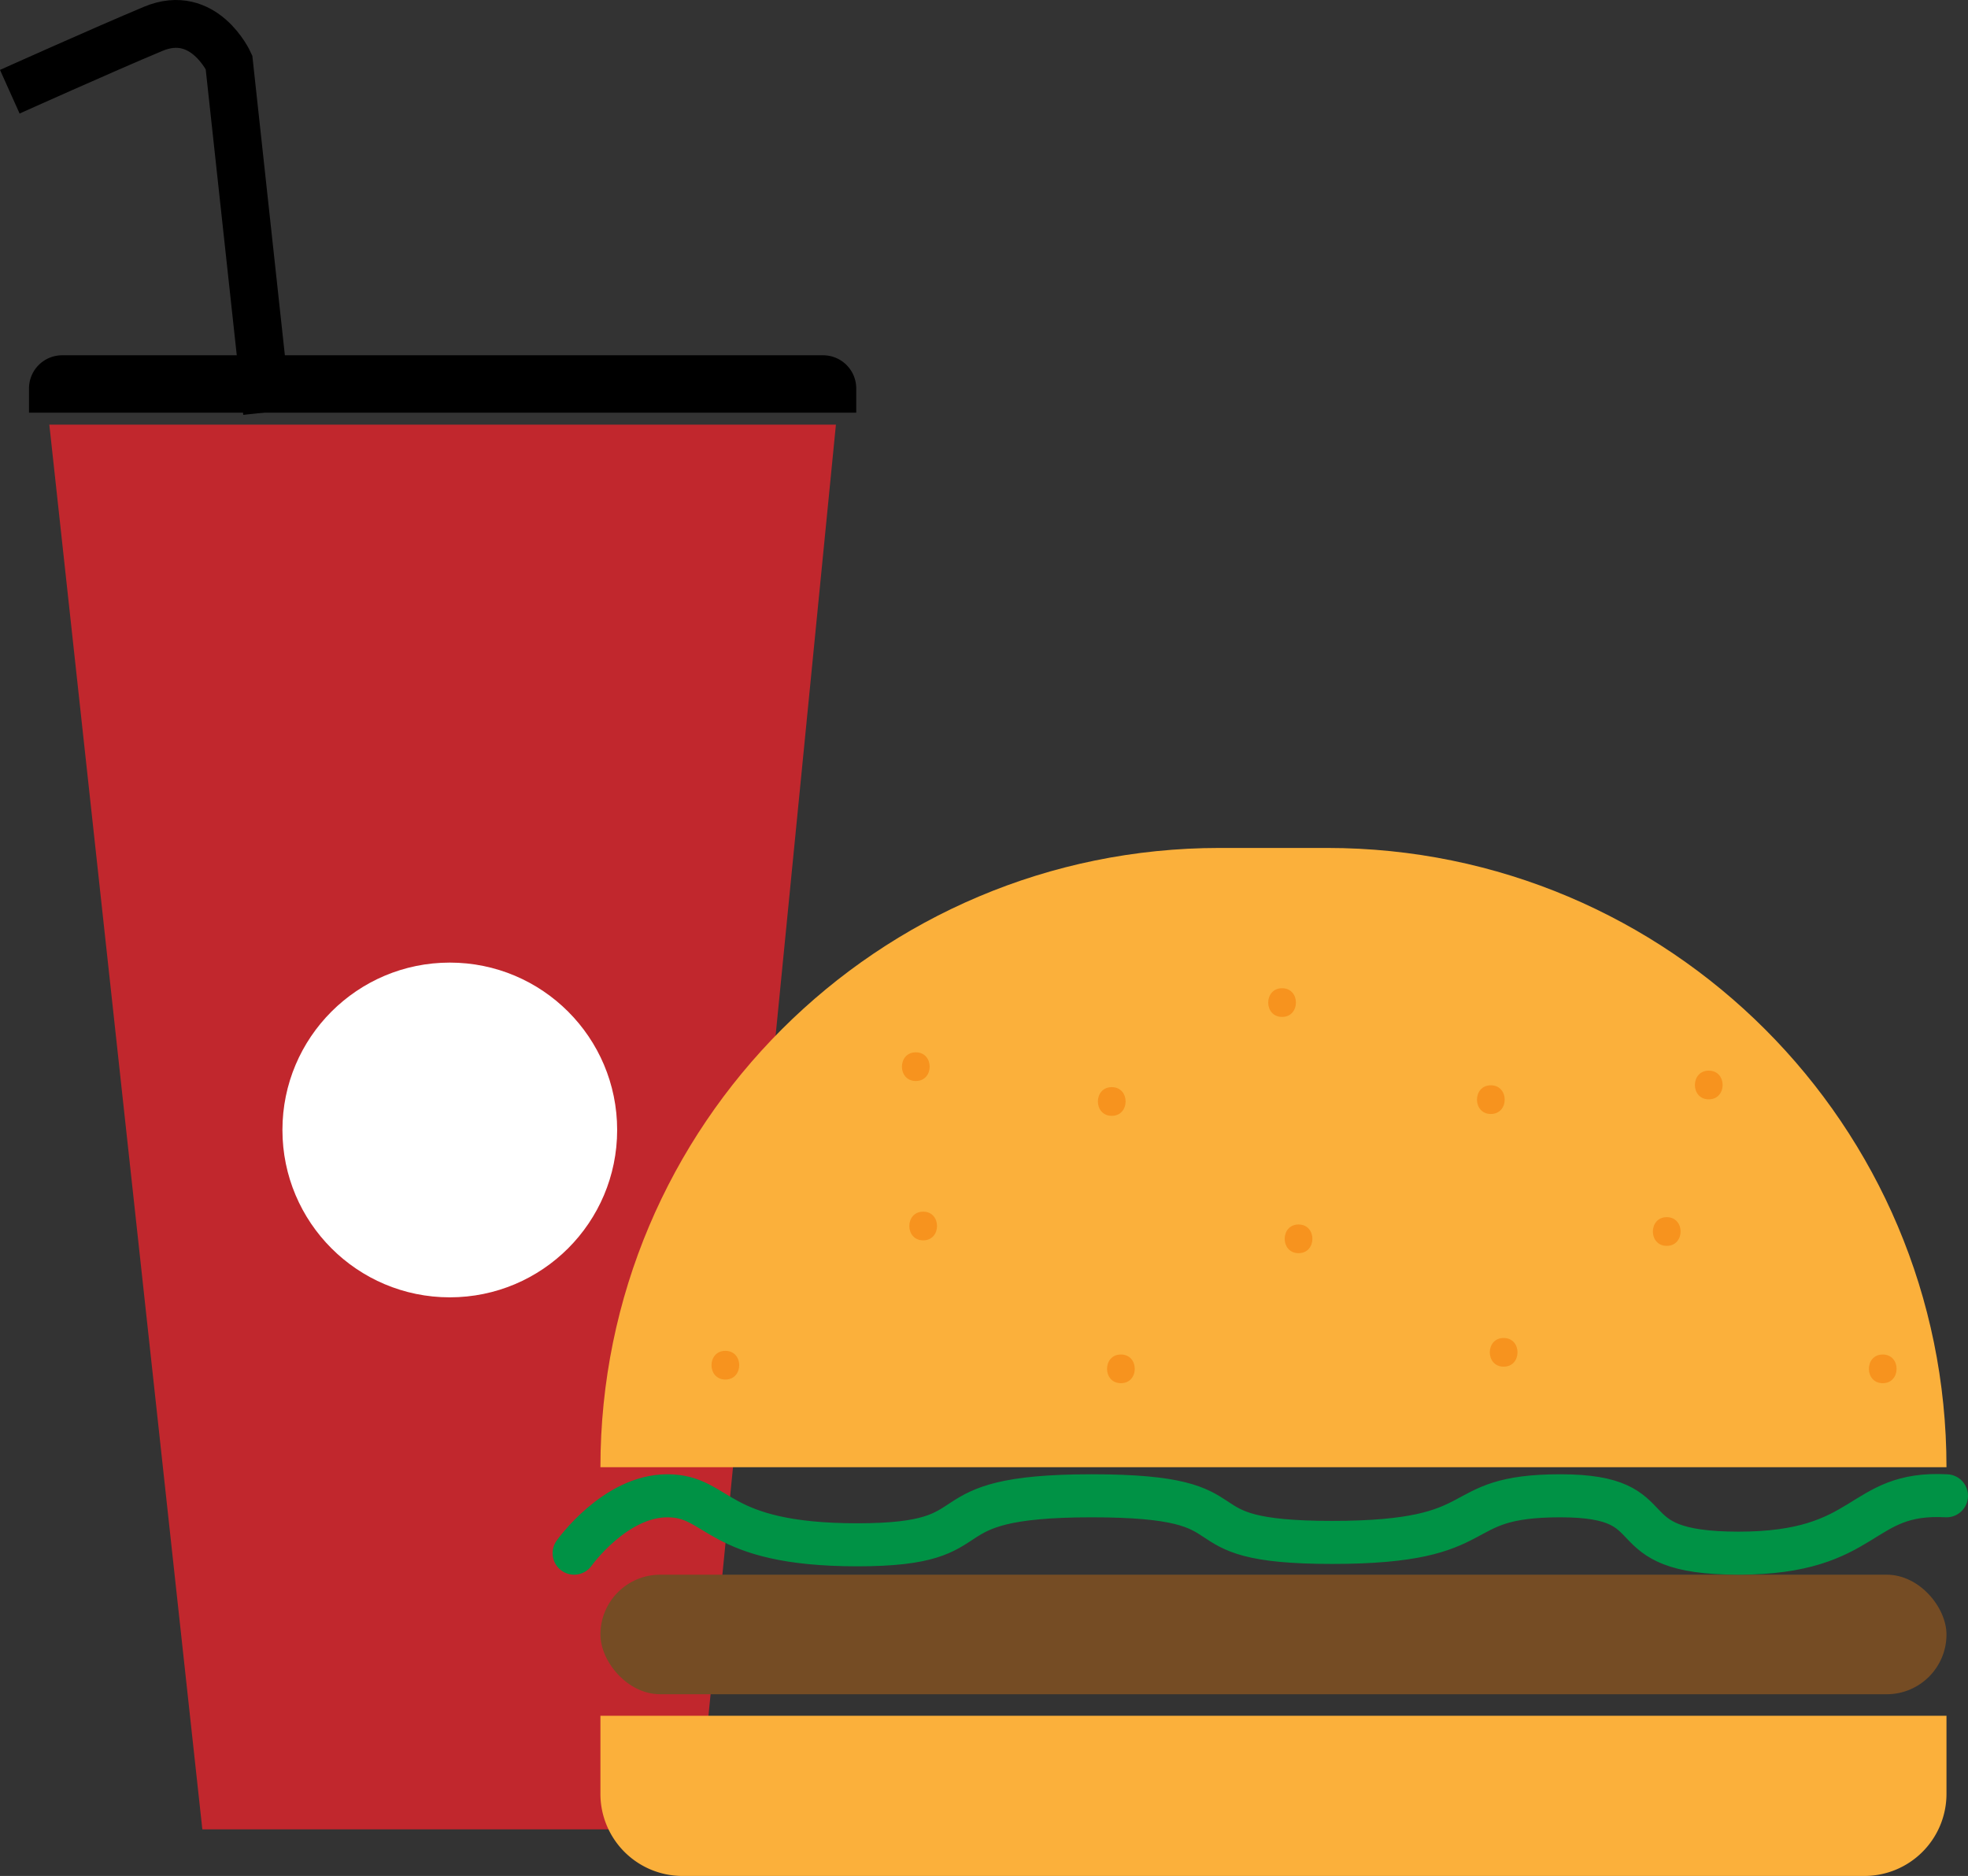 <?xml version="1.0" encoding="UTF-8"?> <svg xmlns="http://www.w3.org/2000/svg" id="Слой_1" data-name="Слой 1" viewBox="0 0 823.13 784.59"><rect x="0" y="0" width="823.13" height="784.59" fill="#333333" stroke="none"/><defs><style>.cls-1{fill:#c1272d;}.cls-2{fill:#fbb03b;}.cls-3{fill:#754c24;}.cls-4,.cls-7{fill:none;stroke-miterlimit:10;}.cls-4{stroke:#009245;stroke-linecap:round;stroke-width:18px;}.cls-5{fill:#f7931e;}.cls-6{fill:#fff;}.cls-7{stroke:#000;stroke-width:20px;}</style></defs><polygon class="cls-1" points="291.63 765.09 84.63 765.09 20.63 177.59 349.63 177.59 291.63 765.09"></polygon><path class="cls-2" d="M1416,725.05H853c0-143.07,116-259,259-259H1157c143.07,0,259,116,259,259Z" transform="translate(-601.87 -111.41)"></path><path class="cls-2" d="M251.13,717.59h563a0,0,0,0,1,0,0v32.66a34.34,34.34,0,0,1-34.34,34.34H285.47a34.34,34.34,0,0,1-34.34-34.34V717.59A0,0,0,0,1,251.13,717.59Z"></path><rect class="cls-3" x="251.13" y="658.59" width="563" height="50" rx="25"></rect><path class="cls-4" d="M842,761s17-24,39-24,19.5,20.5,79.5,20.5,25-20.5,98-20.5,31.5,19.5,100.5,19.5,47.5-19.5,95.5-19.5,19.5,24,74.5,24,50-26,87-24" transform="translate(-601.87 -111.41)"></path><path class="cls-5" d="M905.26,688.38c7.72,0,7.73-12,0-12s-7.74,12,0,12Z" transform="translate(-601.87 -111.41)"></path><path class="cls-5" d="M988,630.17c7.72,0,7.73-12,0-12s-7.74,12,0,12Z" transform="translate(-601.87 -111.41)"></path><path class="cls-5" d="M1070.7,689.91c7.72,0,7.74-12,0-12s-7.73,12,0,12Z" transform="translate(-601.87 -111.41)"></path><path class="cls-5" d="M1145,635.53c7.72,0,7.73-12,0-12s-7.73,12,0,12Z" transform="translate(-601.87 -111.41)"></path><path class="cls-5" d="M1230.79,683c7.72,0,7.73-12,0-12s-7.74,12,0,12Z" transform="translate(-601.87 -111.41)"></path><path class="cls-5" d="M1299,632.47c7.72,0,7.73-12,0-12s-7.74,12,0,12Z" transform="translate(-601.87 -111.41)"></path><path class="cls-5" d="M1389.34,689.91c7.72,0,7.73-12,0-12s-7.73,12,0,12Z" transform="translate(-601.87 -111.41)"></path><path class="cls-5" d="M1225.43,577.32c7.72,0,7.73-12,0-12s-7.74,12,0,12Z" transform="translate(-601.87 -111.41)"></path><path class="cls-5" d="M1066.87,578.09c7.72,0,7.74-12,0-12s-7.73,12,0,12Z" transform="translate(-601.87 -111.41)"></path><path class="cls-5" d="M1138.11,536.72c7.72,0,7.73-12,0-12s-7.74,12,0,12Z" transform="translate(-601.87 -111.41)"></path><path class="cls-5" d="M984.91,563.53c7.73,0,7.74-12,0-12s-7.73,12,0,12Z" transform="translate(-601.87 -111.41)"></path><path class="cls-5" d="M1316.57,571.19c7.73,0,7.74-12,0-12s-7.73,12,0,12Z" transform="translate(-601.87 -111.41)"></path><circle class="cls-6" cx="188.13" cy="472.59" r="70"></circle><path d="M26,148.59H344.26a13.87,13.87,0,0,1,13.87,13.87v10.13a0,0,0,0,1,0,0h-346a0,0,0,0,1,0,0V162.46A13.87,13.87,0,0,1,26,148.59Z"></path><path class="cls-7" d="M713.55,283.84l-15.9-146.38s-10.45-22.89-31.68-14-60,26.31-60,26.31" transform="translate(-601.87 -111.41)"></path></svg> 